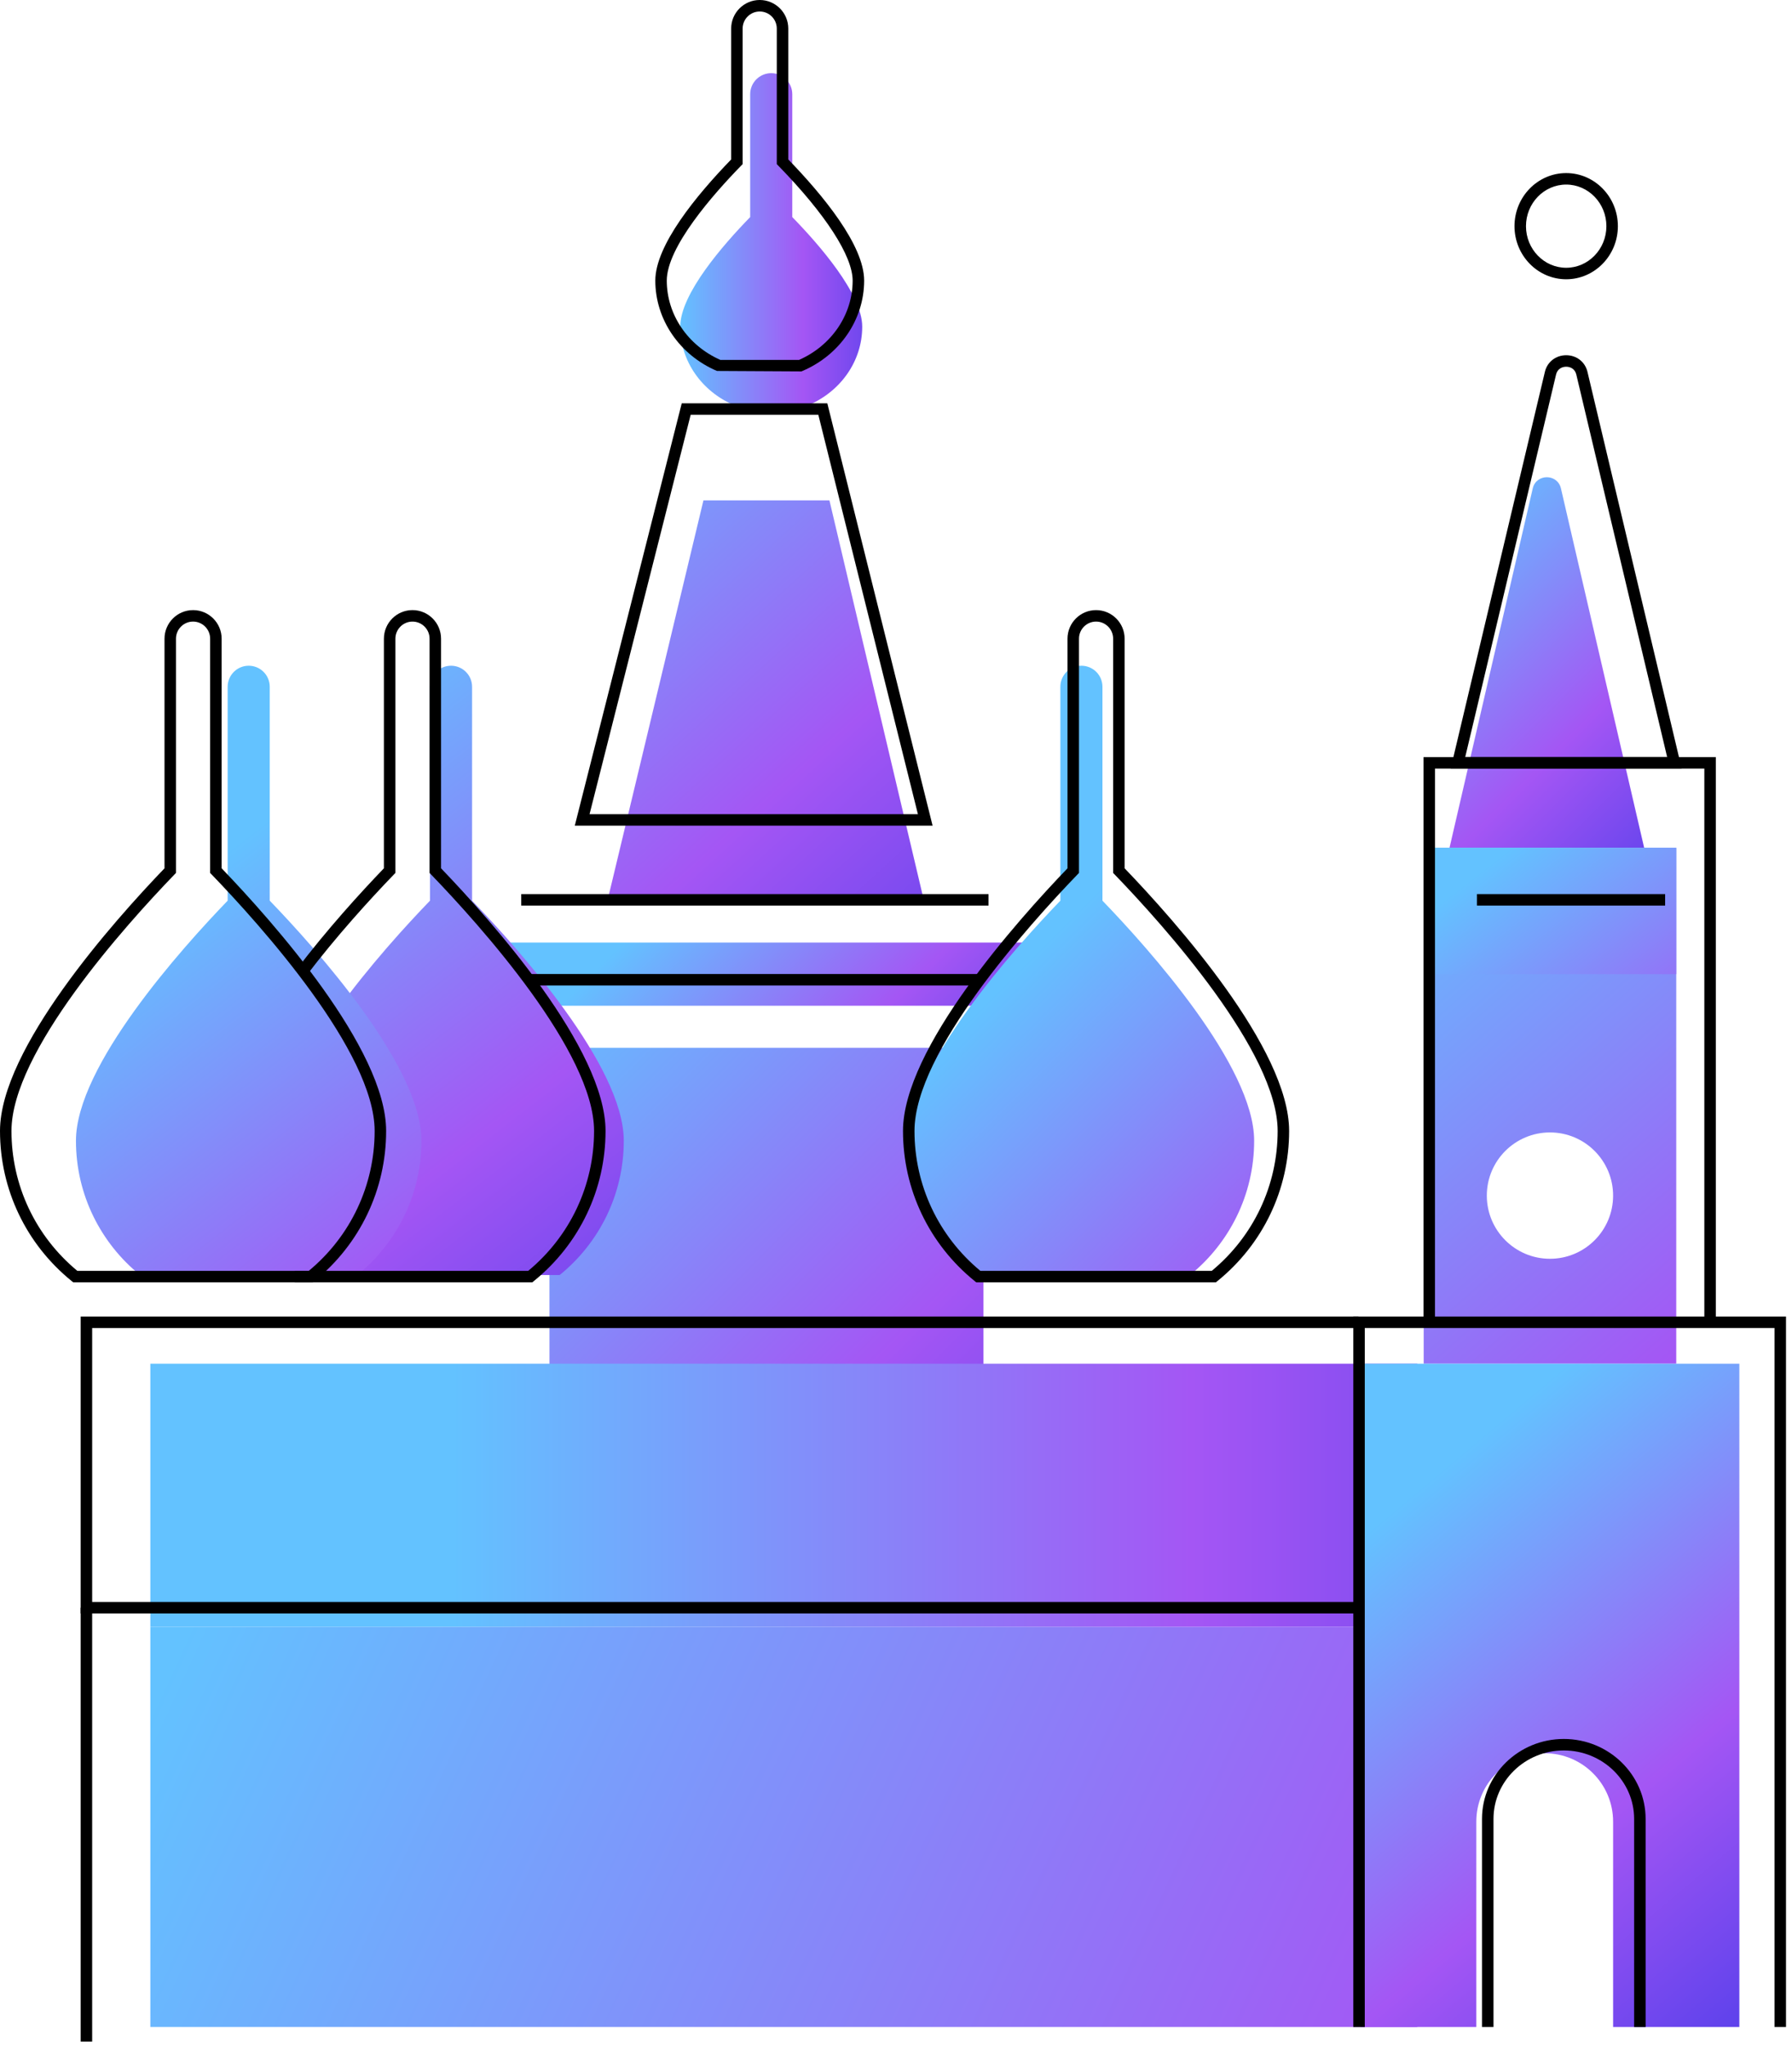 <svg fill="none" height="178" viewBox="0 0 156 178" width="156" xmlns="http://www.w3.org/2000/svg" xmlns:xlink="http://www.w3.org/1999/xlink"><linearGradient id="a"><stop offset="0" stop-color="#63c2ff"/><stop offset=".474" stop-color="#a456f4"/><stop offset=".999" stop-color="#2e34e6"/></linearGradient><linearGradient id="b" gradientUnits="userSpaceOnUse" x1="59.289" x2="88.743" xlink:href="#a" y1="77.136" y2="107.366"/><linearGradient id="c" gradientUnits="userSpaceOnUse" x1="59.217" x2="81.763" xlink:href="#a" y1="20.808" y2="20.808"/><linearGradient id="d" gradientUnits="userSpaceOnUse" x1="42.122" x2="98.532" xlink:href="#a" y1="38.48" y2="100.531"/><linearGradient id="e" gradientUnits="userSpaceOnUse" x1="47.929" x2="111.833" xlink:href="#a" y1="86.271" y2="150.176"/><linearGradient id="f" gradientUnits="userSpaceOnUse" x1="39.374" x2="175.239" xlink:href="#a" y1="130.111" y2="130.111"/><linearGradient id="g" gradientUnits="userSpaceOnUse" x1="19.829" x2="71.621" xlink:href="#a" y1="65.219" y2="132.004"/><linearGradient id="h" gradientUnits="userSpaceOnUse" x1="13.099" x2="62.086" xlink:href="#a" y1="79.255" y2="142.422"/><linearGradient id="i" gradientUnits="userSpaceOnUse" x1="121.616" x2="154.014" xlink:href="#a" y1="48.576" y2="80.974"/><linearGradient id="j" gradientUnits="userSpaceOnUse" x1="18.78" x2="200.983" y1="136.233" y2="219.988"><stop offset="0" stop-color="#63c2ff"/><stop offset=".56" stop-color="#a456f4"/><stop offset=".701" stop-color="#2e34e6"/></linearGradient><linearGradient id="k" gradientUnits="userSpaceOnUse" x1="117.492" x2="187.046" xlink:href="#a" y1="76.342" y2="155.607"/><linearGradient id="l" gradientUnits="userSpaceOnUse" x1="130.984" x2="162.48" xlink:href="#a" y1="74.209" y2="114.578"/><linearGradient id="m" gradientUnits="userSpaceOnUse" x1="89.163" x2="140.122" xlink:href="#a" y1="83.866" y2="134.825"/><linearGradient id="n" gradientUnits="userSpaceOnUse" x1="121.345" x2="165.432" xlink:href="#a" y1="131.375" y2="183.768"/><clipPath id="o"><path d="m0 0h155.478v177.64h-155.478z"/></clipPath><g clip-path="url(#o)"><path d="m94.14 82.015h-54.839v5.497h54.839z" fill="url(#b)"/><path d="m63.886 35.248h6.504c2.751-1.174 4.669-3.785 4.669-6.825 0-2.846-3.749-7.135-6.089-9.535v-10.689c0-1.012-.82-1.832-1.832-1.832-1.012 0-1.832.82-1.832 1.832v10.69c-2.34 2.4-6.089 6.688-6.089 9.534 0 3.039 1.918 5.65 4.669 6.825z" fill="url(#c)"/><path d="m80.428 78.351h-27.542l8.351-34.812h10.968z" fill="url(#d)"/><path d="m85.609 91.176h-37.778v27.773h37.778z" fill="url(#e)"/><path d="m123.387 118.659h-110.299v22.903h110.299z" fill="url(#f)"/><path d="m41.096 78.37v-18.611c0-1.012-.821-1.832-1.832-1.832-1.012 0-1.832.82-1.832 1.832v18.611c-4.009 4.154-13.206 14.393-13.206 20.888 0 4.722 2.18 8.93 5.583 11.687h18.91c3.404-2.757 5.583-6.965 5.583-11.687 0-6.495-9.197-16.733-13.206-20.888z" fill="url(#g)"/><path d="m12.195 110.945h18.91c3.404-2.757 5.583-6.965 5.583-11.687 0-6.495-9.197-16.733-13.206-20.888v-18.611c0-1.012-.82-1.832-1.832-1.832-1.012 0-1.832.82-1.832 1.832v18.611c-4.009 4.154-13.206 14.393-13.206 20.888 0 4.722 2.18 8.93 5.583 11.687z" fill="url(#h)"/><path d="m133.429 42.502-7.245 31.268h16.947l-7.245-31.268c-.301-1.302-2.155-1.302-2.457 0z" fill="url(#i)"/><path d="m123.387 141.562h-110.299v34.812h110.299z" fill="url(#j)"/><path d="m123.937 73.77v44.889h21.986v-44.889zm10.993 35.759c-3.036 0-5.497-2.461-5.497-5.496 0-3.036 2.461-5.497 5.497-5.497 3.035 0 5.496 2.461 5.496 5.497 0 3.035-2.461 5.496-5.496 5.496z" fill="url(#k)"/><path d="m145.923 73.77h-21.986v10.993h21.986z" fill="url(#l)"/><path d="m95.972 78.37v-18.611c0-1.012-.82-1.832-1.832-1.832-1.012 0-1.832.82-1.832 1.832v18.611c-4.009 4.154-13.206 14.393-13.206 20.888 0 4.722 2.18 8.93 5.583 11.687h18.91c3.403-2.757 5.583-6.965 5.583-11.687 0-6.495-9.197-16.733-13.206-20.888z" fill="url(#m)"/><path d="m118.44 118.659v57.715h10.077v-17.864c0-3.289 2.666-5.955 5.955-5.955 3.288 0 5.954 2.666 5.954 5.955v17.864h10.99v-57.715z" fill="url(#n)"/><g fill="#000"><path d="m69.765 32.318-7.351-.04c-3.261-1.392-5.367-4.478-5.367-7.861 0-3.069 3.556-7.397 6.603-10.542v-11.389c0-1.371 1.116-2.487 2.487-2.487s2.486 1.116 2.486 2.487v11.388c3.047 3.144 6.604 7.472 6.604 10.543 0 3.383-2.107 6.469-5.367 7.861zm-7.052-1h6.846c2.839-1.252 4.667-3.95 4.667-6.901 0-2.139-2.356-5.78-6.462-9.99l-.142-.145v-11.795c0-.82-.667-1.487-1.486-1.487-.82 0-1.487.667-1.487 1.487v11.795l-.142.145c-2.413 2.475-6.461 7.063-6.461 9.99 0 2.951 1.828 5.648 4.667 6.901z"/><path d="m81.186 71.843h-31.149l9.311-36.75h12.673zm-29.864-1h28.585l-8.668-34.75h-11.114z"/><path d="m85.244 84.751h-39.198v1h39.198z"/><path d="m118.266 140.389h-111.243v-25.835h111.243v1h-110.243v23.835h110.243z"/><path d="m46.339 111.58h-20.683v-1h20.327c3.647-3.02 5.733-7.447 5.733-12.174 0-6.865-9.917-17.884-14.18-22.304l-.141-.145v-20.383c0-.82-.667-1.487-1.487-1.487s-1.487.667-1.487 1.487v20.383l-.141.145c-2.013 2.087-4.986 5.33-7.717 8.93l-.797-.605c2.697-3.556 5.626-6.764 7.654-8.874v-19.98c0-1.371 1.116-2.487 2.487-2.487s2.487 1.116 2.487 2.487v19.98c4.421 4.6 14.32 15.7 14.32 22.852 0 5.089-2.274 9.85-6.24 13.063z"/><path d="m27.237 111.58h-20.859l-.138-.111c-3.966-3.213-6.24-7.974-6.24-13.063 0-7.154 9.9-18.254 14.321-22.852v-19.98c0-1.371 1.115-2.487 2.486-2.487s2.487 1.116 2.487 2.487v19.98c4.421 4.599 14.32 15.697 14.32 22.852 0 5.09-2.274 9.851-6.24 13.063zm-20.504-1h20.148c3.647-3.019 5.733-7.446 5.733-12.174 0-6.868-9.917-17.885-14.18-22.304l-.141-.145v-20.384c0-.82-.667-1.487-1.487-1.487-.819 0-1.486.667-1.486 1.487v20.384l-.141.145c-4.264 4.418-14.181 15.437-14.181 22.304 0 4.727 2.087 9.154 5.733 12.174z"/><path d="m146.397 66.876h-20.111l8.203-34.523c.205-.863.95-1.443 1.853-1.443h.001c.902 0 1.646.58 1.851 1.443zm-18.845-1h17.58l-7.91-33.292c-.118-.497-.532-.674-.879-.674h-.001c-.348 0-.762.177-.88.674z"/><path d="m136.342 24.3c-2.482 0-4.5-2.073-4.5-4.62 0-2.547 2.018-4.62 4.5-4.62 2.481 0 4.5 2.073 4.5 4.62 0 2.547-2.019 4.62-4.5 4.62zm0-8.24c-1.93 0-3.5 1.624-3.5 3.62s1.57 3.62 3.5 3.62c1.929 0 3.5-1.624 3.5-3.62s-1.571-3.62-3.5-3.62z"/><path d="m8.023 139.889h-1v37.751h1z"/><path d="m149.369 115.054h-1v-48.178h-23.449v48.178h-1v-49.178h25.449z"/><path d="m105.846 111.58h-20.859l-.138-.111c-3.966-3.212-6.24-7.973-6.24-13.063 0-7.155 9.899-18.254 14.32-22.852v-19.98c0-1.371 1.116-2.487 2.487-2.487s2.486 1.116 2.486 2.487v19.98c4.421 4.599 14.321 15.697 14.321 22.852 0 5.09-2.275 9.851-6.241 13.063zm-20.503-1h20.147c3.647-3.019 5.734-7.446 5.734-12.174 0-6.868-9.917-17.885-14.18-22.304l-.141-.145v-20.384c0-.82-.667-1.487-1.486-1.487-.82 0-1.487.667-1.487 1.487v20.384l-.141.145c-4.263 4.418-14.18 15.436-14.18 22.304 0 4.728 2.087 9.155 5.733 12.174z"/><path d="m143.257 176.374h-1v-18.106c0-3.285-2.746-5.957-6.122-5.957-3.375 0-6.121 2.672-6.121 5.957v18.106h-1v-18.106c0-3.836 3.194-6.957 7.121-6.957s7.122 3.121 7.122 6.957z"/><path d="m155.478 176.374h-1v-60.82h-35.67v60.82h-1v-61.82h37.67z"/><path d="m144.955 77.797h-16.382v1h16.382z"/><path d="m86.054 77.797h-40.678v1h40.678z"/></g></g></svg>
